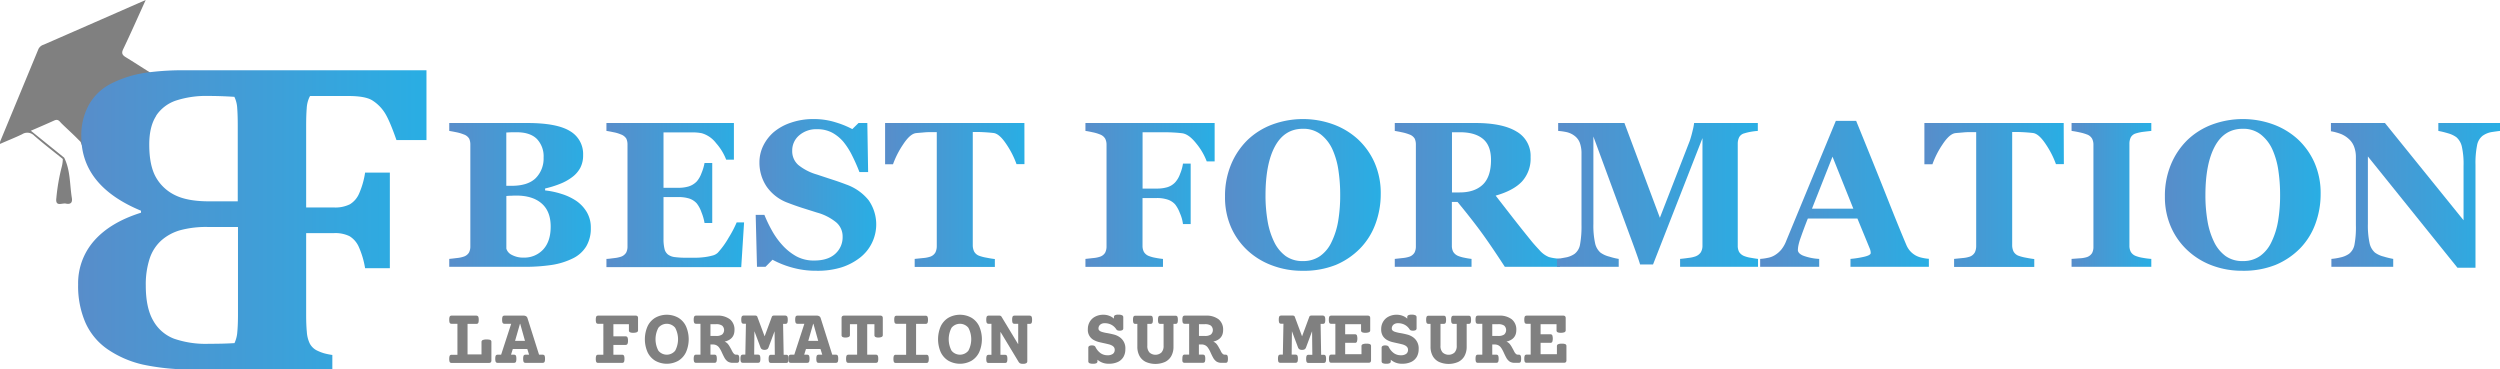 <?xml version="1.0" encoding="UTF-8"?>
<svg xmlns="http://www.w3.org/2000/svg" xmlns:xlink="http://www.w3.org/1999/xlink" id="Calque_1" data-name="Calque 1" viewBox="0 0 879.37 129.94">
  <defs>
    <style>.cls-1{fill:url(#Dégradé_sans_nom_4);}.cls-2{fill:url(#Dégradé_sans_nom_4-2);}.cls-3{fill:url(#Dégradé_sans_nom_4-3);}.cls-4{fill:url(#Dégradé_sans_nom_4-4);}.cls-5{fill:url(#Dégradé_sans_nom_4-5);}.cls-6{fill:url(#Dégradé_sans_nom_4-6);}.cls-7{fill:url(#Dégradé_sans_nom_4-7);}.cls-8{fill:url(#Dégradé_sans_nom_4-8);}.cls-9{fill:url(#Dégradé_sans_nom_4-9);}.cls-10{fill:url(#Dégradé_sans_nom_4-10);}.cls-11{fill:url(#Dégradé_sans_nom_4-11);}.cls-12{fill:url(#Dégradé_sans_nom_4-12);}.cls-13{fill:url(#Dégradé_sans_nom_4-13);}.cls-14{fill:gray;}.cls-15{fill:url(#Dégradé_sans_nom_4-14);}</style>
    <linearGradient id="Dégradé_sans_nom_4" x1="168.12" y1="453.39" x2="217.92" y2="453.39" gradientUnits="userSpaceOnUse">
      <stop offset="0" stop-color="#588dca"></stop>
      <stop offset="1" stop-color="#29aee4"></stop>
    </linearGradient>
    <linearGradient id="Dégradé_sans_nom_4-2" x1="223.41" y1="453.39" x2="271.81" y2="453.39" xlink:href="#Dégradé_sans_nom_4"></linearGradient>
    <linearGradient id="Dégradé_sans_nom_4-3" x1="275.88" y1="453.39" x2="318.26" y2="453.39" xlink:href="#Dégradé_sans_nom_4"></linearGradient>
    <linearGradient id="Dégradé_sans_nom_4-4" x1="321.43" y1="453.39" x2="370.45" y2="453.39" xlink:href="#Dégradé_sans_nom_4"></linearGradient>
    <linearGradient id="Dégradé_sans_nom_4-5" x1="391.9" y1="453.39" x2="437.35" y2="453.39" xlink:href="#Dégradé_sans_nom_4"></linearGradient>
    <linearGradient id="Dégradé_sans_nom_4-6" x1="440.99" y1="453.39" x2="495.77" y2="453.39" xlink:href="#Dégradé_sans_nom_4"></linearGradient>
    <linearGradient id="Dégradé_sans_nom_4-7" x1="500.76" y1="453.39" x2="558.83" y2="453.39" xlink:href="#Dégradé_sans_nom_4"></linearGradient>
    <linearGradient id="Dégradé_sans_nom_4-8" x1="557.76" y1="453.39" x2="628.48" y2="453.39" xlink:href="#Dégradé_sans_nom_4"></linearGradient>
    <linearGradient id="Dégradé_sans_nom_4-9" x1="629.23" y1="453.04" x2="688.58" y2="453.04" xlink:href="#Dégradé_sans_nom_4"></linearGradient>
    <linearGradient id="Dégradé_sans_nom_4-10" x1="687.04" y1="453.39" x2="736.06" y2="453.39" xlink:href="#Dégradé_sans_nom_4"></linearGradient>
    <linearGradient id="Dégradé_sans_nom_4-11" x1="738.77" y1="453.39" x2="766.82" y2="453.39" xlink:href="#Dégradé_sans_nom_4"></linearGradient>
    <linearGradient id="Dégradé_sans_nom_4-12" x1="771.6" y1="453.39" x2="826.38" y2="453.39" xlink:href="#Dégradé_sans_nom_4"></linearGradient>
    <linearGradient id="Dégradé_sans_nom_4-13" x1="829.95" y1="453.53" x2="889.47" y2="453.53" xlink:href="#Dégradé_sans_nom_4"></linearGradient>
    <linearGradient id="Dégradé_sans_nom_4-14" x1="37.55" y1="462.16" x2="160.11" y2="462.16" xlink:href="#Dégradé_sans_nom_4"></linearGradient>
  </defs>
  <path class="cls-1" d="M212.79,455.48a12.55,12.55,0,0,1,3.7,3.94,10.61,10.61,0,0,1,1.43,5.57,12.28,12.28,0,0,1-1.62,6.51,11.22,11.22,0,0,1-4.65,4.19,25.3,25.3,0,0,1-7.4,2.32,62.85,62.85,0,0,1-9.86.67H168.12V475.9c.74-.07,1.67-.18,2.78-.32a10.08,10.08,0,0,0,2.36-.5,3.38,3.38,0,0,0,1.8-1.41,4.65,4.65,0,0,0,.48-2.26V435.77a5.15,5.15,0,0,0-.39-2.14,3.52,3.52,0,0,0-1.89-1.5,14.82,14.82,0,0,0-2.57-.77c-1-.2-1.83-.36-2.57-.48V428.1h27.49q10.37,0,15,2.85a9.3,9.3,0,0,1,4.6,8.42,9.4,9.4,0,0,1-1,4.5,10,10,0,0,1-3,3.37,17.5,17.5,0,0,1-4.17,2.28,35.17,35.17,0,0,1-5.2,1.61v.68a29,29,0,0,1,5.77,1.23A19.93,19.93,0,0,1,212.79,455.48Zm-11.48-15.22a8.82,8.82,0,0,0-2.37-6.56q-2.37-2.35-7.11-2.35c-.45,0-1,0-1.77,0l-1.87.09v18.75H190c3.86,0,6.69-.9,8.52-2.69A9.76,9.76,0,0,0,201.31,440.26Zm2.49,24.29c0-3.52-1-6.23-3.13-8.11s-5.1-2.82-9-2.82q-.68,0-1.8.06c-.75,0-1.3.06-1.66.09V472.3a3.64,3.64,0,0,0,2,2.23,8.34,8.34,0,0,0,4.06.91,9,9,0,0,0,6.9-2.86Q203.8,469.73,203.8,464.55Z" transform="translate(-10.1 -384.83)"></path>
  <path class="cls-2" d="M268.25,441h-2.71a19.16,19.16,0,0,0-3.56-5.82,9.73,9.73,0,0,0-5-3.48,15.77,15.77,0,0,0-3-.3c-1.27,0-2.32,0-3.15,0h-7.34v19.49h5.2a12.81,12.81,0,0,0,3.57-.46,6.76,6.76,0,0,0,2.92-1.78,9.17,9.17,0,0,0,1.66-2.89,17.34,17.34,0,0,0,1.08-3.6h2.71v21.1h-2.71a17.89,17.89,0,0,0-1.08-3.76,10.67,10.67,0,0,0-1.66-3.12,6.15,6.15,0,0,0-2.78-1.76,13,13,0,0,0-3.71-.48h-5.2v14.57a15.07,15.07,0,0,0,.34,3.62,3.51,3.51,0,0,0,1.26,2.05,5,5,0,0,0,2.44.89,31.17,31.17,0,0,0,4.23.22c.83,0,1.83,0,3,0a26.3,26.3,0,0,0,3.07-.21,18.9,18.9,0,0,0,2.79-.54,4.09,4.09,0,0,0,1.95-1,29.27,29.27,0,0,0,3.85-5.33,39.08,39.08,0,0,0,2.81-5.36h2.6l-1,15.75H223.41V475.9c.66,0,1.57-.14,2.71-.28a11.23,11.23,0,0,0,2.42-.5,3.46,3.46,0,0,0,1.82-1.45,4.69,4.69,0,0,0,.46-2.22V435.77a5.07,5.07,0,0,0-.39-2.13,3.63,3.63,0,0,0-1.89-1.51,12.05,12.05,0,0,0-2.6-.78c-1.12-.24-2-.4-2.53-.47V428.1h44.84Z" transform="translate(-10.1 -384.83)"></path>
  <path class="cls-3" d="M297.27,480.07a30.76,30.76,0,0,1-8.65-1.16,32.06,32.06,0,0,1-6.79-2.72l-2.46,2.49h-3l-.46-18.28h3.06a48.42,48.42,0,0,0,2.64,5.5,27.09,27.09,0,0,0,3.71,5.18,19.31,19.31,0,0,0,4.86,3.89,12.76,12.76,0,0,0,6.3,1.5c3.23,0,5.7-.79,7.43-2.37a7.77,7.77,0,0,0,2.58-6,6.48,6.48,0,0,0-2.19-5,18.25,18.25,0,0,0-6.79-3.49L292,457.87c-1.67-.55-3.25-1.11-4.72-1.68a15.59,15.59,0,0,1-7.58-5.82,15.1,15.1,0,0,1-2.47-8.45,13.32,13.32,0,0,1,1.28-5.7,15.29,15.29,0,0,1,3.74-4.91,18.4,18.4,0,0,1,6-3.31,23.89,23.89,0,0,1,8-1.29,25.55,25.55,0,0,1,7.88,1.18,32.3,32.3,0,0,1,5.77,2.35l2.18-2.14h3.1l.28,17.25h-3.06q-1.06-2.78-2.51-5.7a25.28,25.28,0,0,0-3.05-4.84,13.93,13.93,0,0,0-4-3.3,11.09,11.09,0,0,0-5.35-1.23,9.11,9.11,0,0,0-6.29,2.17,6.94,6.94,0,0,0-2.44,5.39,6.43,6.43,0,0,0,2.12,5,18.5,18.5,0,0,0,6.61,3.39c1.76.59,3.56,1.19,5.39,1.78s3.45,1.17,4.88,1.72a17.64,17.64,0,0,1,7.86,5.51,14.82,14.82,0,0,1,1.16,15.08,14.69,14.69,0,0,1-4.14,5.11,21,21,0,0,1-6.59,3.46A28.37,28.37,0,0,1,297.27,480.07Z" transform="translate(-10.1 -384.83)"></path>
  <path class="cls-4" d="M370.45,442.57h-2.79a31,31,0,0,0-3.53-6.95q-2.44-3.71-4.5-4c-.76-.09-1.7-.18-2.81-.25s-2.08-.11-2.88-.11h-1.67V471a5.21,5.21,0,0,0,.46,2.26,3.29,3.29,0,0,0,1.82,1.55,14.48,14.48,0,0,0,2.55.66q1.72.34,2.94.48v2.78h-28.2V475.9l2.91-.3a10.34,10.34,0,0,0,2.54-.48,3.31,3.31,0,0,0,1.86-1.54,5.18,5.18,0,0,0,.46-2.28v-40h-1.67c-.81,0-1.77,0-2.88.11s-2.05.16-2.81.25q-2.06.28-4.5,4a31.5,31.5,0,0,0-3.54,6.95h-2.78V428.1h49Z" transform="translate(-10.1 -384.83)"></path>
  <path class="cls-5" d="M437.35,441.61h-2.78a22.35,22.35,0,0,0-3.65-6.27c-1.74-2.21-3.4-3.43-5-3.64-.71-.09-1.66-.18-2.85-.25s-2.28-.1-3.27-.1H412v19.81h5a12.68,12.68,0,0,0,3.7-.48,6.34,6.34,0,0,0,2.78-1.73,8.9,8.9,0,0,0,1.73-3,14.64,14.64,0,0,0,1-3.58h2.71v21.28h-2.71a13.56,13.56,0,0,0-1.11-3.91,11.37,11.37,0,0,0-1.64-3,6.07,6.07,0,0,0-2.63-1.7,11.87,11.87,0,0,0-3.85-.55h-5v16.75a4.6,4.6,0,0,0,.48,2.19,3.46,3.46,0,0,0,1.84,1.48,11.54,11.54,0,0,0,2.15.59c.92.18,1.83.32,2.73.41v2.78H391.9V475.9l2.75-.3a9.9,9.9,0,0,0,2.39-.48,3.32,3.32,0,0,0,1.78-1.39,4.69,4.69,0,0,0,.5-2.28V435.77a4.77,4.77,0,0,0-.45-2.13,3.48,3.48,0,0,0-1.83-1.51,14.18,14.18,0,0,0-2.64-.78c-1.09-.24-1.93-.4-2.5-.47V428.1h45.45Z" transform="translate(-10.1 -384.83)"></path>
  <path class="cls-6" d="M487.65,433.73a25.08,25.08,0,0,1,5.93,8.27,26.58,26.58,0,0,1,2.19,11.05,29.87,29.87,0,0,1-1.85,10.52,24.35,24.35,0,0,1-5.35,8.59A26.17,26.17,0,0,1,480,478a30.36,30.36,0,0,1-11.8,2.08,29.71,29.71,0,0,1-10.45-1.82A25.88,25.88,0,0,1,449,473a24.72,24.72,0,0,1-5.88-8.23A26.16,26.16,0,0,1,441,453.94a28.61,28.61,0,0,1,2.12-11.24,26,26,0,0,1,5.82-8.65,25.42,25.42,0,0,1,8.72-5.43,31.28,31.28,0,0,1,21.39-.05A26.21,26.21,0,0,1,487.65,433.73Zm-9.17,36.21a26.84,26.84,0,0,0,2.32-7.35,54.26,54.26,0,0,0,.71-9.29,57.17,57.17,0,0,0-.62-8.55,27.49,27.49,0,0,0-2.12-7.41,14.13,14.13,0,0,0-4.06-5.21,10,10,0,0,0-6.31-2q-6.45,0-9.8,6.12t-3.36,17.3a53.21,53.21,0,0,0,.73,9,26.79,26.79,0,0,0,2.3,7.35,13.37,13.37,0,0,0,4.07,5,10.1,10.1,0,0,0,6.06,1.76,10.25,10.25,0,0,0,6.06-1.78A12.43,12.43,0,0,0,478.48,469.94Z" transform="translate(-10.1 -384.83)"></path>
  <path class="cls-7" d="M558.83,478.68H539.42q-5-7.69-8.35-12.26t-8.28-10.55h-2v15.36a4.56,4.56,0,0,0,.48,2.18,3.7,3.7,0,0,0,1.84,1.49,12.36,12.36,0,0,0,2.12.59,24.84,24.84,0,0,0,2.48.41v2.78h-27V475.9l2.73-.3a10.48,10.48,0,0,0,2.41-.48,3.39,3.39,0,0,0,1.81-1.45,4.68,4.68,0,0,0,.47-2.22V435.77a5.15,5.15,0,0,0-.39-2.14,3.48,3.48,0,0,0-1.89-1.5,15.24,15.24,0,0,0-2.69-.78c-1-.22-1.85-.37-2.45-.47V428.1h28.38q9.51,0,14.45,3a9.81,9.81,0,0,1,4.94,9,11.94,11.94,0,0,1-3,8.54q-3,3.22-9.29,5l5.65,7.27q3.23,4.14,6.72,8.45c.74.93,1.74,2.06,3,3.4a8.75,8.75,0,0,0,3.36,2.48,14,14,0,0,0,2.09.43q1.26.18,1.8.21Zm-24.27-37.6c0-3.38-.95-5.84-2.84-7.4s-4.58-2.33-8.07-2.33h-2.82v21.17h2.71q5.24,0,8.13-2.75C533.59,447.94,534.56,445,534.56,441.08Z" transform="translate(-10.1 -384.83)"></path>
  <path class="cls-8" d="M628.48,478.68H601.07V475.9q1.21-.11,3-.36a10.18,10.18,0,0,0,2.41-.53,3.79,3.79,0,0,0,1.89-1.46,4.42,4.42,0,0,0,.57-2.35V433.41l-17.39,44.45H587q-.32-1.17-1.58-4.67t-2.05-5.59l-12.8-34.76V463.6a29,29,0,0,0,.59,6.72,6.09,6.09,0,0,0,1.91,3.37,9.16,9.16,0,0,0,3.19,1.43,22.48,22.48,0,0,0,3.22.78v2.78H557.76V475.9c.59-.07,1.56-.23,2.9-.48a8,8,0,0,0,3.3-1.3,5.26,5.26,0,0,0,1.93-3.37,35,35,0,0,0,.5-6.75V438.94a10.9,10.9,0,0,0-.57-3.8,5.41,5.41,0,0,0-1.71-2.4,7.25,7.25,0,0,0-2.93-1.43,22.1,22.1,0,0,0-3-.43V428.1h23.31l12.47,33.33,10.51-27.05a36.78,36.78,0,0,0,1-3.57,19.36,19.36,0,0,0,.53-2.71h22.41v2.78a21.27,21.27,0,0,0-2.39.29,17.75,17.75,0,0,0-2.39.57,2.82,2.82,0,0,0-1.83,1.46,5.29,5.29,0,0,0-.45,2.21v35.82a4.67,4.67,0,0,0,.45,2.16,3.63,3.63,0,0,0,1.83,1.51,10.35,10.35,0,0,0,2.34.61c1.08.19,1.92.32,2.51.39Z" transform="translate(-10.1 -384.83)"></path>
  <path class="cls-9" d="M688.58,478.68H661V475.9a34.83,34.83,0,0,0,4.52-.69c1.73-.37,2.6-.83,2.6-1.38a3.91,3.91,0,0,0-.06-.64,4,4,0,0,0-.3-1l-4.31-10.48H646q-.6,1.47-1.32,3.42c-.49,1.31-.91,2.48-1.26,3.49a18.38,18.38,0,0,0-.8,2.89,11.07,11.07,0,0,0-.12,1.25c0,.76.57,1.41,1.72,1.94A18.69,18.69,0,0,0,650,475.9v2.78H629.23V475.9a18.2,18.2,0,0,0,2.65-.37,7,7,0,0,0,2.34-.84,9.19,9.19,0,0,0,2.48-2.1,11.28,11.28,0,0,0,1.69-3l8.29-20.07q4.16-10.05,9.17-22.17H663q7,17.17,10.95,27.16t6.73,16.54a8.12,8.12,0,0,0,1.18,1.94,7.66,7.66,0,0,0,2,1.66,7.86,7.86,0,0,0,2.32.85,14.47,14.47,0,0,0,2.39.36ZM662,458.22l-7.32-18.28-7.22,18.28Z" transform="translate(-10.1 -384.83)"></path>
  <path class="cls-10" d="M736.06,442.57h-2.78a31.5,31.5,0,0,0-3.54-6.95q-2.44-3.71-4.5-4c-.76-.09-1.7-.18-2.81-.25s-2.07-.11-2.88-.11h-1.67V471a5.21,5.21,0,0,0,.46,2.26,3.29,3.29,0,0,0,1.82,1.55,15,15,0,0,0,2.55.66q1.72.34,2.94.48v2.78h-28.2V475.9l2.91-.3a10.45,10.45,0,0,0,2.55-.48,3.32,3.32,0,0,0,1.85-1.54,5.18,5.18,0,0,0,.46-2.28v-40h-1.67c-.8,0-1.77,0-2.88.11s-2,.16-2.81.25q-2.05.28-4.5,4a31,31,0,0,0-3.53,6.95H687V428.1h49Z" transform="translate(-10.1 -384.83)"></path>
  <path class="cls-11" d="M766.82,478.68H738.77V475.9l2.83-.21a10.06,10.06,0,0,0,2.58-.43,3.43,3.43,0,0,0,1.8-1.41,4.58,4.58,0,0,0,.48-2.23V435.77a4.71,4.71,0,0,0-.46-2.14,3.35,3.35,0,0,0-1.82-1.5,15.84,15.84,0,0,0-2.53-.73c-1.12-.25-2.08-.42-2.88-.52V428.1h28.05v2.78c-.71.07-1.61.17-2.67.3a15.23,15.23,0,0,0-2.71.56,3,3,0,0,0-1.86,1.44,5.14,5.14,0,0,0-.46,2.23v35.82a4.6,4.6,0,0,0,.48,2.19,3.46,3.46,0,0,0,1.84,1.48,11.66,11.66,0,0,0,2.47.63,25.37,25.37,0,0,0,2.91.37Z" transform="translate(-10.1 -384.83)"></path>
  <path class="cls-12" d="M818.26,433.73a25.08,25.08,0,0,1,5.93,8.27,26.58,26.58,0,0,1,2.19,11.05,30.09,30.09,0,0,1-1.85,10.52,24.35,24.35,0,0,1-5.35,8.59,26.28,26.28,0,0,1-8.62,5.83,30.36,30.36,0,0,1-11.8,2.08,29.71,29.71,0,0,1-10.45-1.82,25.88,25.88,0,0,1-8.66-5.27,24.72,24.72,0,0,1-5.88-8.23,26.16,26.16,0,0,1-2.17-10.81,28.61,28.61,0,0,1,2.12-11.24,26,26,0,0,1,5.82-8.65,25.42,25.42,0,0,1,8.72-5.43,31.28,31.28,0,0,1,21.39-.05A26.21,26.21,0,0,1,818.26,433.73Zm-9.17,36.21a27.19,27.19,0,0,0,2.32-7.35,54.26,54.26,0,0,0,.71-9.29,57.17,57.17,0,0,0-.62-8.55,27.49,27.49,0,0,0-2.12-7.41,14.13,14.13,0,0,0-4.06-5.21,10,10,0,0,0-6.31-2c-4.31,0-7.57,2-9.81,6.12s-3.35,9.85-3.35,17.3a53.21,53.21,0,0,0,.73,9,26.79,26.79,0,0,0,2.3,7.35,13.37,13.37,0,0,0,4.07,5,10.1,10.1,0,0,0,6.06,1.76,10.25,10.25,0,0,0,6.06-1.78A12.43,12.43,0,0,0,809.09,469.94Z" transform="translate(-10.1 -384.83)"></path>
  <path class="cls-13" d="M889.47,430.88q-1,.11-2.85.39a7.58,7.58,0,0,0-3.35,1.39,5.51,5.51,0,0,0-1.87,3.3,31.89,31.89,0,0,0-.55,6.86V479H874.5L843,439.86V463.6a29,29,0,0,0,.59,6.72,6.09,6.09,0,0,0,1.91,3.37,8.79,8.79,0,0,0,3.06,1.39,31.31,31.31,0,0,0,3.35.82v2.78H830.16V475.9a21.18,21.18,0,0,0,3.19-.52,8.28,8.28,0,0,0,3-1.26,5.33,5.33,0,0,0,1.91-3.12,33,33,0,0,0,.52-7V440a10.14,10.14,0,0,0-.56-3.37,6.86,6.86,0,0,0-1.72-2.72,9.42,9.42,0,0,0-2.87-1.91A18.68,18.68,0,0,0,830,431V428.1h19l27.65,34.21V443.17a28.11,28.11,0,0,0-.6-6.78,6.2,6.2,0,0,0-1.93-3.3,9.32,9.32,0,0,0-3.06-1.41,31.89,31.89,0,0,0-3.28-.8V428.1h21.7Z" transform="translate(-10.1 -384.83)"></path>
  <path class="cls-14" d="M178.13,496a.73.73,0,0,1,.27.43,3.32,3.32,0,0,1,.09.89,3.46,3.46,0,0,1-.09.9.73.73,0,0,1-.27.42,1,1,0,0,1-.52.11h-3.05v10.73h4.91v-4.36a.7.7,0,0,1,.43-.68,3.49,3.49,0,0,1,1.42-.2,4.44,4.44,0,0,1,1,.09.88.88,0,0,1,.49.27.79.79,0,0,1,.14.52v6.47a1,1,0,0,1-.21.69,1,1,0,0,1-.7.21H169a.94.94,0,0,1-.52-.11.67.67,0,0,1-.27-.42,3.32,3.32,0,0,1-.09-.89,3.4,3.4,0,0,1,.09-.9.76.76,0,0,1,.27-.43.93.93,0,0,1,.52-.12h2V498.72h-2a1,1,0,0,1-.52-.11.73.73,0,0,1-.27-.42,3.46,3.46,0,0,1-.09-.9,3.32,3.32,0,0,1,.09-.89.73.73,0,0,1,.27-.43.93.93,0,0,1,.52-.12h8.59A.93.93,0,0,1,178.13,496Z" transform="translate(-10.1 -384.83)"></path>
  <path class="cls-14" d="M195.15,496.07a1.18,1.18,0,0,1,.5.69l4.06,12.83h1.22a1,1,0,0,1,.52.12.67.67,0,0,1,.27.42,3.32,3.32,0,0,1,.09.89,3.46,3.46,0,0,1-.09.9.76.76,0,0,1-.27.43,1.06,1.06,0,0,1-.52.11H195a1,1,0,0,1-.51-.11.77.77,0,0,1-.28-.43,3.46,3.46,0,0,1-.09-.9,3.32,3.32,0,0,1,.09-.89.68.68,0,0,1,.28-.42.92.92,0,0,1,.51-.12h1.21l-.63-2h-5.1l-.63,2h1a1,1,0,0,1,.52.12.67.67,0,0,1,.27.42,3.32,3.32,0,0,1,.09.89,3.46,3.46,0,0,1-.09.9.76.76,0,0,1-.27.43,1.06,1.06,0,0,1-.52.11h-5.65a1,1,0,0,1-.52-.11.77.77,0,0,1-.28-.43,3.46,3.46,0,0,1-.09-.9,3.32,3.32,0,0,1,.09-.89.68.68,0,0,1,.28-.42.93.93,0,0,1,.52-.12h1.17l3.54-10.87H187.6a.92.92,0,0,1-.51-.12.74.74,0,0,1-.28-.43,3.32,3.32,0,0,1-.09-.89,3.46,3.46,0,0,1,.09-.9.74.74,0,0,1,.28-.42,1,1,0,0,1,.51-.11h6.64A1.66,1.66,0,0,1,195.15,496.07ZM193,498.72l-1.72,6h3.48l-1.68-6Z" transform="translate(-10.1 -384.83)"></path>
  <path class="cls-14" d="M234.33,496.06a1,1,0,0,1,.2.7V501a.71.71,0,0,1-.4.68,3.16,3.16,0,0,1-1.3.2,2.48,2.48,0,0,1-1.19-.2.72.72,0,0,1-.32-.68v-2.13h-5.46v4.27h4.25a.75.75,0,0,1,.69.32,2.54,2.54,0,0,1,.19,1.19,2.46,2.46,0,0,1-.19,1.18.75.75,0,0,1-.69.32h-4.25v3.45h3a.93.93,0,0,1,.52.12.83.83,0,0,1,.28.43,3.4,3.4,0,0,1,.09.9,3.32,3.32,0,0,1-.09.89.72.72,0,0,1-.28.42.94.94,0,0,1-.52.11h-8.31a1,1,0,0,1-.52-.11.67.67,0,0,1-.27-.42,3.32,3.32,0,0,1-.09-.89,3.4,3.4,0,0,1,.09-.9.76.76,0,0,1,.27-.43,1,1,0,0,1,.52-.12h1.78V498.72h-1.78a1.06,1.06,0,0,1-.52-.11.73.73,0,0,1-.27-.42,3.46,3.46,0,0,1-.09-.9,3.32,3.32,0,0,1,.09-.89.73.73,0,0,1,.27-.43,1,1,0,0,1,.52-.12h13A1,1,0,0,1,234.33,496.06Z" transform="translate(-10.1 -384.83)"></path>
  <path class="cls-14" d="M248.69,496.59a6.89,6.89,0,0,1,2.7,3,11.36,11.36,0,0,1,0,9.14,7,7,0,0,1-2.7,3,8.32,8.32,0,0,1-8.09,0,7,7,0,0,1-2.71-3,11.36,11.36,0,0,1,0-9.14,6.91,6.91,0,0,1,2.71-3,8.32,8.32,0,0,1,8.09,0Zm-7,3.53a8.57,8.57,0,0,0,0,8.07,3.81,3.81,0,0,0,5.9,0,8.57,8.57,0,0,0,0-8.07,3.81,3.81,0,0,0-5.9,0Z" transform="translate(-10.1 -384.83)"></path>
  <path class="cls-14" d="M266.87,497.15a4.63,4.63,0,0,1,1.58,3.78c0,2.16-1.16,3.51-3.47,4.07a2.83,2.83,0,0,1,1.2.87,6.9,6.9,0,0,1,.54.79c.16.28.35.63.57,1a9,9,0,0,0,.52,1,2.42,2.42,0,0,0,.56.69.9.9,0,0,0,.62.23h.27a.93.93,0,0,1,.52.12.76.76,0,0,1,.27.43,3.4,3.4,0,0,1,.09.9,3.32,3.32,0,0,1-.09.89.67.67,0,0,1-.27.42.94.94,0,0,1-.52.11H267.9a3.23,3.23,0,0,1-1.79-.44,4,4,0,0,1-1.26-1.5c-.18-.33-.41-.78-.67-1.34s-.36-.81-.53-1.12a10.57,10.57,0,0,0-.56-.91,2.63,2.63,0,0,0-1-.87,2.77,2.77,0,0,0-1.27-.27H260v3.58h1.36a1,1,0,0,1,.52.12.76.76,0,0,1,.27.43,3.4,3.4,0,0,1,.09.9,3.32,3.32,0,0,1-.09.89.67.67,0,0,1-.27.42,1,1,0,0,1-.52.11H255a.94.94,0,0,1-.52-.11.67.67,0,0,1-.27-.42,2.9,2.9,0,0,1-.1-.89,3,3,0,0,1,.1-.9.76.76,0,0,1,.27-.43.93.93,0,0,1,.52-.12h1.49V498.72H255a1,1,0,0,1-.52-.11.73.73,0,0,1-.27-.42,3,3,0,0,1-.1-.9,2.9,2.9,0,0,1,.1-.89.73.73,0,0,1,.27-.43.93.93,0,0,1,.52-.12h7.37A7,7,0,0,1,266.87,497.15ZM260,503H262a3.52,3.52,0,0,0,2.11-.51,2.11,2.11,0,0,0,0-3.12,3.52,3.52,0,0,0-2.11-.51H260Z" transform="translate(-10.1 -384.83)"></path>
  <path class="cls-14" d="M286.83,496a.73.73,0,0,1,.27.43,3.32,3.32,0,0,1,.09.89,3.46,3.46,0,0,1-.09.9.73.73,0,0,1-.27.42,1.06,1.06,0,0,1-.52.11h-.76l.2,10.87h.84a1,1,0,0,1,.52.12.76.76,0,0,1,.27.43,3.4,3.4,0,0,1,.09.9,3.32,3.32,0,0,1-.09.89.67.67,0,0,1-.27.42,1,1,0,0,1-.52.11h-5.24a.92.92,0,0,1-.51-.11.68.68,0,0,1-.28-.42,3.32,3.32,0,0,1-.09-.89,3.4,3.4,0,0,1,.09-.9.77.77,0,0,1,.28-.43.92.92,0,0,1,.51-.12h1.29l-.08-8.28L280.44,507a1.25,1.25,0,0,1-.5.69,2.1,2.1,0,0,1-1.83,0,1.32,1.32,0,0,1-.52-.69l-2.13-5.67-.08,8.24h1.3a1,1,0,0,1,.52.12.76.76,0,0,1,.27.43,3.4,3.4,0,0,1,.09.9,3.32,3.32,0,0,1-.09.89.67.67,0,0,1-.27.42,1,1,0,0,1-.52.11h-5.24a.92.92,0,0,1-.51-.11.68.68,0,0,1-.28-.42,3.32,3.32,0,0,1-.09-.89,3.4,3.4,0,0,1,.09-.9.77.77,0,0,1,.28-.43.92.92,0,0,1,.51-.12h.83l.21-10.87h-.75a1,1,0,0,1-.52-.11.8.8,0,0,1-.28-.42,3.46,3.46,0,0,1-.09-.9,3.32,3.32,0,0,1,.09-.89.79.79,0,0,1,.28-.43.93.93,0,0,1,.52-.12h4a1,1,0,0,1,.48.1.58.58,0,0,1,.28.33l2.56,6.88,2.54-6.88a.58.58,0,0,1,.28-.33,1,1,0,0,1,.48-.1h4A1,1,0,0,1,286.83,496Z" transform="translate(-10.1 -384.83)"></path>
  <path class="cls-14" d="M298.28,496.07a1.18,1.18,0,0,1,.5.69l4.06,12.83h1.22a.92.92,0,0,1,.51.12.64.64,0,0,1,.28.42,3.32,3.32,0,0,1,.09.89,3.46,3.46,0,0,1-.09.9.72.72,0,0,1-.28.43,1,1,0,0,1-.51.11h-5.94a1.09,1.09,0,0,1-.52-.11.76.76,0,0,1-.27-.43,3.46,3.46,0,0,1-.09-.9,3.32,3.32,0,0,1,.09-.89.67.67,0,0,1,.27-.42,1,1,0,0,1,.52-.12h1.21l-.63-2h-5.1l-.63,2h1a1,1,0,0,1,.52.12.67.67,0,0,1,.27.42,3.32,3.32,0,0,1,.09.89,3.46,3.46,0,0,1-.09.9.76.76,0,0,1-.27.43,1.09,1.09,0,0,1-.52.11h-5.66a1.09,1.09,0,0,1-.52-.11.76.76,0,0,1-.27-.43,3.46,3.46,0,0,1-.09-.9,3.32,3.32,0,0,1,.09-.89.67.67,0,0,1,.27-.42,1,1,0,0,1,.52-.12h1.18l3.54-10.87h-2.34a1,1,0,0,1-.52-.12.73.73,0,0,1-.27-.43,3.32,3.32,0,0,1-.09-.89,3.46,3.46,0,0,1,.09-.9.73.73,0,0,1,.27-.42,1.09,1.09,0,0,1,.52-.11h6.64A1.68,1.68,0,0,1,298.28,496.07Zm-2.15,2.65-1.72,6h3.49l-1.68-6Z" transform="translate(-10.1 -384.83)"></path>
  <path class="cls-14" d="M320.41,496.06a1,1,0,0,1,.21.7v5.91a.7.7,0,0,1-.39.67,2.56,2.56,0,0,1-1.18.21,2,2,0,0,1-1.07-.21.75.75,0,0,1-.3-.67v-3.81h-2.54v10.73h3a.92.92,0,0,1,.51.12.77.77,0,0,1,.28.43,3.4,3.4,0,0,1,.09.9,3.32,3.32,0,0,1-.09.89.68.68,0,0,1-.28.42.92.92,0,0,1-.51.11h-9.55a1,1,0,0,1-.52-.11.67.67,0,0,1-.27-.42,3.32,3.32,0,0,1-.09-.89,3.4,3.4,0,0,1,.09-.9.76.76,0,0,1,.27-.43,1,1,0,0,1,.52-.12h3V498.86h-2.53v3.81a.7.7,0,0,1-.39.67,2.54,2.54,0,0,1-1.18.21,2,2,0,0,1-1.07-.21.75.75,0,0,1-.3-.67v-5.91a.92.92,0,0,1,.22-.7,1,1,0,0,1,.69-.21h12.63A1,1,0,0,1,320.41,496.06Z" transform="translate(-10.1 -384.83)"></path>
  <path class="cls-14" d="M336.15,496a.73.73,0,0,1,.27.43,3.25,3.25,0,0,1,.1.89,3.38,3.38,0,0,1-.1.9.73.73,0,0,1-.27.42,1,1,0,0,1-.52.11h-3.3v10.87h3.58a.93.93,0,0,1,.52.12.76.76,0,0,1,.27.43,3.33,3.33,0,0,1,.1.9,3.25,3.25,0,0,1-.1.89.67.67,0,0,1-.27.42.94.94,0,0,1-.52.11H325.25a.94.94,0,0,1-.52-.11.67.67,0,0,1-.27-.42,3.32,3.32,0,0,1-.09-.89,3.4,3.4,0,0,1,.09-.9.76.76,0,0,1,.27-.43.93.93,0,0,1,.52-.12h3.58V498.72h-3.3a1,1,0,0,1-.52-.11.73.73,0,0,1-.27-.42,3.46,3.46,0,0,1-.09-.9,3.32,3.32,0,0,1,.09-.89A.73.73,0,0,1,325,496a.93.93,0,0,1,.52-.12h10.1A.93.93,0,0,1,336.15,496Z" transform="translate(-10.1 -384.83)"></path>
  <path class="cls-14" d="M351.81,496.59a6.91,6.91,0,0,1,2.71,3,11.36,11.36,0,0,1,0,9.14,7,7,0,0,1-2.71,3,8.32,8.32,0,0,1-8.09,0,7.06,7.06,0,0,1-2.71-3,11.47,11.47,0,0,1,0-9.14,7,7,0,0,1,2.71-3,8.32,8.32,0,0,1,8.09,0Zm-7,3.53a8.64,8.64,0,0,0,0,8.07,3.82,3.82,0,0,0,5.91,0,8.57,8.57,0,0,0,0-8.07,3.82,3.82,0,0,0-5.91,0Z" transform="translate(-10.1 -384.83)"></path>
  <path class="cls-14" d="M372.77,496a.73.73,0,0,1,.27.43,3.32,3.32,0,0,1,.09.89,3.46,3.46,0,0,1-.09.9.73.73,0,0,1-.27.42,1.09,1.09,0,0,1-.52.11h-.8v13.13a.77.77,0,0,1-.35.69,2.2,2.2,0,0,1-1.19.23,2.14,2.14,0,0,1-1-.17,1.59,1.59,0,0,1-.55-.57l-6.3-10.43H362v8h1.56a1,1,0,0,1,.52.12.76.76,0,0,1,.27.43,3.4,3.4,0,0,1,.09.9,3.32,3.32,0,0,1-.09.89.67.67,0,0,1-.27.42,1,1,0,0,1-.52.11h-5.66a.92.92,0,0,1-.51-.11.64.64,0,0,1-.28-.42,3.32,3.32,0,0,1-.09-.89,3.4,3.4,0,0,1,.09-.9.72.72,0,0,1,.28-.43.92.92,0,0,1,.51-.12h.94V498.72h-.94a1,1,0,0,1-.51-.11.7.7,0,0,1-.28-.42,3.46,3.46,0,0,1-.09-.9,3.32,3.32,0,0,1,.09-.89.69.69,0,0,1,.28-.43.92.92,0,0,1,.51-.12h3.7a.84.84,0,0,1,.78.38l5.81,9.61h.06v-7.12H367a1.06,1.06,0,0,1-.52-.11.73.73,0,0,1-.27-.42,3.46,3.46,0,0,1-.09-.9,3.32,3.32,0,0,1,.09-.89.73.73,0,0,1,.27-.43,1,1,0,0,1,.52-.12h5.25A1,1,0,0,1,372.77,496Z" transform="translate(-10.1 -384.83)"></path>
  <path class="cls-14" d="M404.83,495.75a.7.7,0,0,1,.38.67v3.84a.76.76,0,0,1-.3.68,1.88,1.88,0,0,1-1,.2,2,2,0,0,1-.72-.11,1,1,0,0,1-.42-.34,4.65,4.65,0,0,0-1.7-1.6,4.88,4.88,0,0,0-2.39-.57,2.33,2.33,0,0,0-1.6.52,1.71,1.71,0,0,0-.59,1.34.9.9,0,0,0,.26.67,2.12,2.12,0,0,0,.72.45,12.35,12.35,0,0,0,2.12.5c1,.18,1.76.36,2.38.52a6.18,6.18,0,0,1,1.73.75,4.71,4.71,0,0,1,2.24,4.38,5.31,5.31,0,0,1-.65,2.69,4.42,4.42,0,0,1-1.95,1.79,7.2,7.2,0,0,1-3.21.64,5.84,5.84,0,0,1-4-1.41v.53a.72.72,0,0,1-.34.68,2.55,2.55,0,0,1-1.22.2,2.84,2.84,0,0,1-1.28-.2.72.72,0,0,1-.38-.68v-4.68a.75.75,0,0,1,.3-.67,1.8,1.8,0,0,1,1-.21,2,2,0,0,1,.78.13.88.88,0,0,1,.44.43,5.83,5.83,0,0,0,1.8,2.17,4.17,4.17,0,0,0,2.45.73,3.05,3.05,0,0,0,1.88-.5,1.69,1.69,0,0,0,.64-1.4,1.55,1.55,0,0,0-.28-.95,2.29,2.29,0,0,0-.84-.65,4.73,4.73,0,0,0-1-.36c-.36-.09-.89-.22-1.59-.37s-1.47-.32-2-.46a7.23,7.23,0,0,1-1.47-.57,4,4,0,0,1-2.27-3.91,5,5,0,0,1,.69-2.64,4.74,4.74,0,0,1,1.92-1.79,6.07,6.07,0,0,1,2.84-.65,5.64,5.64,0,0,1,2.07.37,4.75,4.75,0,0,1,1.65,1v-.52a.73.73,0,0,1,.34-.67,2.55,2.55,0,0,1,1.23-.21A2.77,2.77,0,0,1,404.83,495.75Z" transform="translate(-10.1 -384.83)"></path>
  <path class="cls-14" d="M424.05,496a.73.73,0,0,1,.27.43,3.32,3.32,0,0,1,.09.89,3.46,3.46,0,0,1-.09.9.73.73,0,0,1-.27.42,1,1,0,0,1-.52.11h-.66v8a6.61,6.61,0,0,1-.77,3.31,5,5,0,0,1-2.19,2.07,8.45,8.45,0,0,1-6.78,0,5.06,5.06,0,0,1-2.2-2.07,6.72,6.72,0,0,1-.77-3.31v-8h-.65a1,1,0,0,1-.52-.11.73.73,0,0,1-.27-.42,3.46,3.46,0,0,1-.09-.9,3.32,3.32,0,0,1,.09-.89A.73.73,0,0,1,409,496a.93.93,0,0,1,.52-.12h5.23a.93.93,0,0,1,.52.12.73.73,0,0,1,.27.43,3.32,3.32,0,0,1,.09.89,3.46,3.46,0,0,1-.09.9.73.73,0,0,1-.27.42,1,1,0,0,1-.52.11h-1.08v7.68a3.31,3.31,0,0,0,.77,2.4,3.16,3.16,0,0,0,4.18,0,3.31,3.31,0,0,0,.77-2.4v-7.68H418.3a1,1,0,0,1-.52-.11.73.73,0,0,1-.27-.42,3.46,3.46,0,0,1-.09-.9,3.32,3.32,0,0,1,.09-.89.73.73,0,0,1,.27-.43.93.93,0,0,1,.52-.12h5.23A.93.93,0,0,1,424.05,496Z" transform="translate(-10.1 -384.83)"></path>
  <path class="cls-14" d="M438.75,497.15a4.63,4.63,0,0,1,1.58,3.78c0,2.16-1.16,3.51-3.47,4.07a2.83,2.83,0,0,1,1.2.87,6.9,6.9,0,0,1,.54.79c.16.28.35.63.57,1s.39.78.51,1a2.81,2.81,0,0,0,.56.69.94.94,0,0,0,.63.23h.27a1,1,0,0,1,.52.12.76.76,0,0,1,.27.43,3.4,3.4,0,0,1,.09.9,3.32,3.32,0,0,1-.09.89.67.67,0,0,1-.27.42,1,1,0,0,1-.52.11h-1.36A3.23,3.23,0,0,1,438,512a4,4,0,0,1-1.26-1.5c-.19-.33-.41-.78-.67-1.34s-.36-.81-.53-1.12a10.57,10.57,0,0,0-.56-.91,2.63,2.63,0,0,0-1-.87,2.77,2.77,0,0,0-1.27-.27h-.9v3.58h1.36a1,1,0,0,1,.52.12.76.76,0,0,1,.27.43,3.4,3.4,0,0,1,.09.9,3.32,3.32,0,0,1-.09.89.67.67,0,0,1-.27.42,1,1,0,0,1-.52.11h-6.35a.94.94,0,0,1-.52-.11.68.68,0,0,1-.28-.42A3.32,3.32,0,0,1,426,511a3.4,3.4,0,0,1,.09-.9.77.77,0,0,1,.28-.43.93.93,0,0,1,.52-.12h1.49V498.72h-1.49a1,1,0,0,1-.52-.11.74.74,0,0,1-.28-.42,3.46,3.46,0,0,1-.09-.9,3.32,3.32,0,0,1,.09-.89.74.74,0,0,1,.28-.43.93.93,0,0,1,.52-.12h7.37A7,7,0,0,1,438.75,497.15ZM431.83,503h2.09a3.55,3.55,0,0,0,2.11-.51,2.11,2.11,0,0,0,0-3.12,3.55,3.55,0,0,0-2.11-.51h-2.09Z" transform="translate(-10.1 -384.83)"></path>
  <path class="cls-14" d="M475.89,496a.79.79,0,0,1,.28.43,3.32,3.32,0,0,1,.09.89,3.46,3.46,0,0,1-.09.9.8.8,0,0,1-.28.42,1,1,0,0,1-.51.11h-.76l.19,10.87h.84a.93.93,0,0,1,.52.12.77.77,0,0,1,.28.43,3.4,3.4,0,0,1,.09.9,3.32,3.32,0,0,1-.09.89.68.68,0,0,1-.28.42.94.94,0,0,1-.52.11h-5.23a1,1,0,0,1-.52-.11.67.67,0,0,1-.27-.42,3.32,3.32,0,0,1-.09-.89,3.4,3.4,0,0,1,.09-.9.76.76,0,0,1,.27-.43,1,1,0,0,1,.52-.12h1.29l-.09-8.28L469.51,507a1.3,1.3,0,0,1-.5.69,1.68,1.68,0,0,1-.91.21,1.71,1.71,0,0,1-.93-.21,1.36,1.36,0,0,1-.51-.69l-2.13-5.67-.09,8.24h1.3a.93.93,0,0,1,.52.12.77.77,0,0,1,.28.43,3.4,3.4,0,0,1,.09.9,3.32,3.32,0,0,1-.09.89.68.68,0,0,1-.28.42.94.94,0,0,1-.52.11h-5.23a1,1,0,0,1-.52-.11.67.67,0,0,1-.27-.42,3.32,3.32,0,0,1-.09-.89,3.4,3.4,0,0,1,.09-.9.76.76,0,0,1,.27-.43,1,1,0,0,1,.52-.12h.83l.21-10.87h-.76a1.06,1.06,0,0,1-.52-.11.73.73,0,0,1-.27-.42,3.46,3.46,0,0,1-.09-.9,3.32,3.32,0,0,1,.09-.89.73.73,0,0,1,.27-.43,1,1,0,0,1,.52-.12h4a1,1,0,0,1,.48.1.56.56,0,0,1,.27.33l2.56,6.88,2.55-6.88a.6.6,0,0,1,.27-.33,1,1,0,0,1,.48-.1h4A.92.92,0,0,1,475.89,496Z" transform="translate(-10.1 -384.83)"></path>
  <path class="cls-14" d="M491.86,496.06a1,1,0,0,1,.21.7V501a.71.71,0,0,1-.4.68,3.2,3.2,0,0,1-1.3.2,2.48,2.48,0,0,1-1.19-.2.73.73,0,0,1-.33-.68v-2.13h-5.59v3.54h3.41a.75.75,0,0,1,.69.32,3.82,3.82,0,0,1,0,2.38.74.74,0,0,1-.69.31h-3.41v4H489v-2.82a.69.69,0,0,1,.42-.68,3.17,3.17,0,0,1,1.35-.2,2.83,2.83,0,0,1,1.26.19.73.73,0,0,1,.33.69v4.93a1,1,0,0,1-.21.69,1,1,0,0,1-.7.21h-13a1,1,0,0,1-.52-.11.67.67,0,0,1-.27-.42,3.32,3.32,0,0,1-.09-.89,3.4,3.4,0,0,1,.09-.9.76.76,0,0,1,.27-.43,1,1,0,0,1,.52-.12h1.36V498.72H478.4a1.06,1.06,0,0,1-.52-.11.73.73,0,0,1-.27-.42,3.46,3.46,0,0,1-.09-.9,3.32,3.32,0,0,1,.09-.89.73.73,0,0,1,.27-.43,1,1,0,0,1,.52-.12h12.76A1,1,0,0,1,491.86,496.06Z" transform="translate(-10.1 -384.83)"></path>
  <path class="cls-14" d="M508,495.75a.7.7,0,0,1,.38.67v3.84a.76.76,0,0,1-.3.68,1.88,1.88,0,0,1-1,.2,2,2,0,0,1-.73-.11,1,1,0,0,1-.42-.34,4.62,4.62,0,0,0-1.69-1.6,4.89,4.89,0,0,0-2.4-.57,2.35,2.35,0,0,0-1.6.52,1.74,1.74,0,0,0-.58,1.34.9.9,0,0,0,.25.67,2.18,2.18,0,0,0,.73.45,12.18,12.18,0,0,0,2.11.5c1,.18,1.77.36,2.38.52a6.11,6.11,0,0,1,1.74.75,4.73,4.73,0,0,1,2.24,4.38,5.41,5.41,0,0,1-.65,2.69,4.53,4.53,0,0,1-1.95,1.79,7.2,7.2,0,0,1-3.21.64,5.82,5.82,0,0,1-4-1.41v.53a.72.72,0,0,1-.34.68,2.58,2.58,0,0,1-1.23.2,2.8,2.8,0,0,1-1.27-.2.72.72,0,0,1-.38-.68v-4.68a.75.75,0,0,1,.3-.67,1.78,1.78,0,0,1,1-.21,2.11,2.11,0,0,1,.78.13.92.92,0,0,1,.44.43,5.74,5.74,0,0,0,1.8,2.17,4.17,4.17,0,0,0,2.45.73,3.05,3.05,0,0,0,1.88-.5,1.69,1.69,0,0,0,.64-1.4,1.55,1.55,0,0,0-.29-.95,2.34,2.34,0,0,0-.83-.65,4.82,4.82,0,0,0-1-.36c-.36-.09-.88-.22-1.58-.37s-1.47-.32-2-.46a7.23,7.23,0,0,1-1.47-.57,4.32,4.32,0,0,1-1.67-1.49,4.4,4.4,0,0,1-.6-2.42,5,5,0,0,1,.69-2.64,4.62,4.62,0,0,1,1.92-1.79,6.05,6.05,0,0,1,2.83-.65,5.65,5.65,0,0,1,2.08.37,4.85,4.85,0,0,1,1.65,1v-.52a.71.71,0,0,1,.34-.67,2.55,2.55,0,0,1,1.23-.21A2.8,2.8,0,0,1,508,495.75Z" transform="translate(-10.1 -384.83)"></path>
  <path class="cls-14" d="M527.18,496a.73.73,0,0,1,.27.43,3.32,3.32,0,0,1,.09.89,3.46,3.46,0,0,1-.09.9.73.73,0,0,1-.27.42,1.09,1.09,0,0,1-.52.11H526v8a6.72,6.72,0,0,1-.77,3.31,5,5,0,0,1-2.2,2.07,8.42,8.42,0,0,1-6.77,0,5,5,0,0,1-2.2-2.07,6.72,6.72,0,0,1-.77-3.31v-8h-.66a1,1,0,0,1-.51-.11.7.7,0,0,1-.28-.42,3.46,3.46,0,0,1-.09-.9,3.32,3.32,0,0,1,.09-.89.69.69,0,0,1,.28-.43.92.92,0,0,1,.51-.12h5.24a1,1,0,0,1,.52.12.73.73,0,0,1,.27.43,3.32,3.32,0,0,1,.09.89,3.46,3.46,0,0,1-.09.9.73.73,0,0,1-.27.42,1.06,1.06,0,0,1-.52.11h-1.08v7.68a3.31,3.31,0,0,0,.77,2.4,3.15,3.15,0,0,0,4.17,0,3.31,3.31,0,0,0,.77-2.4v-7.68h-1.08a1,1,0,0,1-.51-.11.7.7,0,0,1-.28-.42,3.46,3.46,0,0,1-.09-.9,3.32,3.32,0,0,1,.09-.89.69.69,0,0,1,.28-.43.92.92,0,0,1,.51-.12h5.24A1,1,0,0,1,527.18,496Z" transform="translate(-10.1 -384.83)"></path>
  <path class="cls-14" d="M541.87,497.15a4.61,4.61,0,0,1,1.59,3.78c0,2.16-1.16,3.51-3.48,4.07a2.8,2.8,0,0,1,1.21.87c.19.25.37.52.54.79s.35.63.56,1,.4.78.52,1a2.6,2.6,0,0,0,.56.69.94.94,0,0,0,.63.23h.27a1,1,0,0,1,.52.12.76.76,0,0,1,.27.43,3.4,3.4,0,0,1,.09.9,3.32,3.32,0,0,1-.09.89.67.67,0,0,1-.27.42,1,1,0,0,1-.52.11h-1.36a3.21,3.21,0,0,1-1.79-.44,4,4,0,0,1-1.26-1.5c-.19-.33-.41-.78-.67-1.34s-.37-.81-.54-1.12a8.46,8.46,0,0,0-.55-.91,2.71,2.71,0,0,0-1-.87,2.8,2.8,0,0,0-1.27-.27H535v3.58h1.36a1,1,0,0,1,.52.12.76.76,0,0,1,.27.43,3.4,3.4,0,0,1,.09.9,3.32,3.32,0,0,1-.09.89.67.67,0,0,1-.27.42,1,1,0,0,1-.52.11H530a1,1,0,0,1-.52-.11.67.67,0,0,1-.27-.42,3.32,3.32,0,0,1-.09-.89,3.4,3.4,0,0,1,.09-.9.76.76,0,0,1,.27-.43,1,1,0,0,1,.52-.12h1.5V498.72H530a1.09,1.09,0,0,1-.52-.11.73.73,0,0,1-.27-.42,3.46,3.46,0,0,1-.09-.9,3.32,3.32,0,0,1,.09-.89.73.73,0,0,1,.27-.43,1,1,0,0,1,.52-.12h7.38A6.93,6.93,0,0,1,541.87,497.15ZM535,503h2.09a3.55,3.55,0,0,0,2.11-.51,2.13,2.13,0,0,0,0-3.12,3.55,3.55,0,0,0-2.11-.51H535Z" transform="translate(-10.1 -384.83)"></path>
  <path class="cls-14" d="M560.61,496.06a1,1,0,0,1,.22.7V501a.72.72,0,0,1-.41.68,3.16,3.16,0,0,1-1.3.2,2.48,2.48,0,0,1-1.19-.2.72.72,0,0,1-.32-.68v-2.13H552v3.54h3.41a.75.75,0,0,1,.69.32,3.82,3.82,0,0,1,0,2.38.74.74,0,0,1-.69.31H552v4h5.74v-2.82a.69.69,0,0,1,.41-.68,3.17,3.17,0,0,1,1.35-.2,2.77,2.77,0,0,1,1.26.19.73.73,0,0,1,.33.69v4.93a1,1,0,0,1-.2.69,1,1,0,0,1-.7.21H547.15a1,1,0,0,1-.52-.11.67.67,0,0,1-.27-.42,3.32,3.32,0,0,1-.09-.89,3.4,3.4,0,0,1,.09-.9.76.76,0,0,1,.27-.43,1,1,0,0,1,.52-.12h1.36V498.72h-1.36a1.06,1.06,0,0,1-.52-.11.73.73,0,0,1-.27-.42,3.46,3.46,0,0,1-.09-.9,3.32,3.32,0,0,1,.09-.89.73.73,0,0,1,.27-.43,1,1,0,0,1,.52-.12h12.76A.94.94,0,0,1,560.61,496.06Z" transform="translate(-10.1 -384.83)"></path>
  <path class="cls-14" d="M62.94,410.36c-3-1.87-5.77-3.68-8.62-5.42-1.25-.76-1.53-1.46-.91-2.77,2.65-5.53,5.11-11.14,7.94-17.34-12.4,5.44-24.13,10.58-35.87,15.71a3,3,0,0,0-1.85,1.52L10.17,434.57a3.31,3.31,0,0,0-.06.89c2.67-1.19,5.28-2.21,7.77-3.41a3.35,3.35,0,0,1,4.25.5c3.24,2.83,6.69,5.48,10.06,8.2a10.89,10.89,0,0,1-.34,2.63,69.8,69.8,0,0,0-1.93,11.11c-.43,3.24,2,1.67,3.33,1.95,1.53.33,2.42-.17,2.12-2-.78-4.82-.47-9.65-2.69-14.14v0h0l-11.73-9.48c3-1.3,5.67-2.44,8.31-3.64,1.32-.58,1.82.4,2.42,1,2.21,2.17,4,3.71,6.36,6.14,0-.11.4.5.42.39a15.18,15.18,0,0,0,1,2.34" transform="translate(-10.1 -384.83)"></path>
  <path class="cls-15" d="M126,409.55H75.55a94.79,94.79,0,0,0-14.11.85,39.38,39.38,0,0,0-12.56,4,18.42,18.42,0,0,0-7.48,7.24,22.09,22.09,0,0,0-2.7,11.18q0,17.43,21,26.13v.7q-10.79,3.39-16.46,9.83a22.61,22.61,0,0,0-5.66,15.45,32.28,32.28,0,0,0,2.58,13.41A22.49,22.49,0,0,0,48,507.72a36.31,36.31,0,0,0,12.41,5.36,80.64,80.64,0,0,0,18.16,1.69H127v-5.08a23.73,23.73,0,0,1-3-.62,17.2,17.2,0,0,1-2.51-1,5.7,5.7,0,0,1-2.46-2.47,11,11,0,0,1-1-4q-.24-2.43-.24-6.13V466.83h9.79a11.35,11.35,0,0,1,5.47,1.08,8.35,8.35,0,0,1,3.24,3.73,30.5,30.5,0,0,1,2.23,7.52h8.71V445.55h-8.71a28.9,28.9,0,0,1-2.12,7.4,8.17,8.17,0,0,1-3.23,3.74,11.51,11.51,0,0,1-5.59,1.12h-9.79V429q0-3.63.2-6.09a10.41,10.41,0,0,1,1-4c.06-.11.13-.21.19-.31h13.41c3.95,0,6.76.5,8.4,1.5a14.08,14.08,0,0,1,4.24,4.09q1.77,2.58,4.32,9.9h10.56V409.55Zm-61,16a13.56,13.56,0,0,1,7-5.35,34.1,34.1,0,0,1,11.33-1.62c3.16,0,6.22.12,9.21.31a10.41,10.41,0,0,1,1,4q.19,2.46.19,6.09v26.67H83.64q-7.69,0-12.1-2.24a15.37,15.37,0,0,1-6.67-6.36q-2.27-4.12-2.27-11.37Q62.6,429.29,65.07,425.54Zm18.34,80.22a34.1,34.1,0,0,1-12.06-1.82A14.12,14.12,0,0,1,64,497.62q-2.62-4.5-2.62-12.37a29.12,29.12,0,0,1,1.38-9.52,14.82,14.82,0,0,1,4.17-6.4,17.08,17.08,0,0,1,6.63-3.54,35,35,0,0,1,9.63-1.12H93.81v30.68c0,2.47-.08,4.52-.23,6.17a11.07,11.07,0,0,1-1,4v0C89.82,505.7,86.8,505.76,83.41,505.76Z" transform="translate(-10.1 -384.83)"></path>
</svg>
